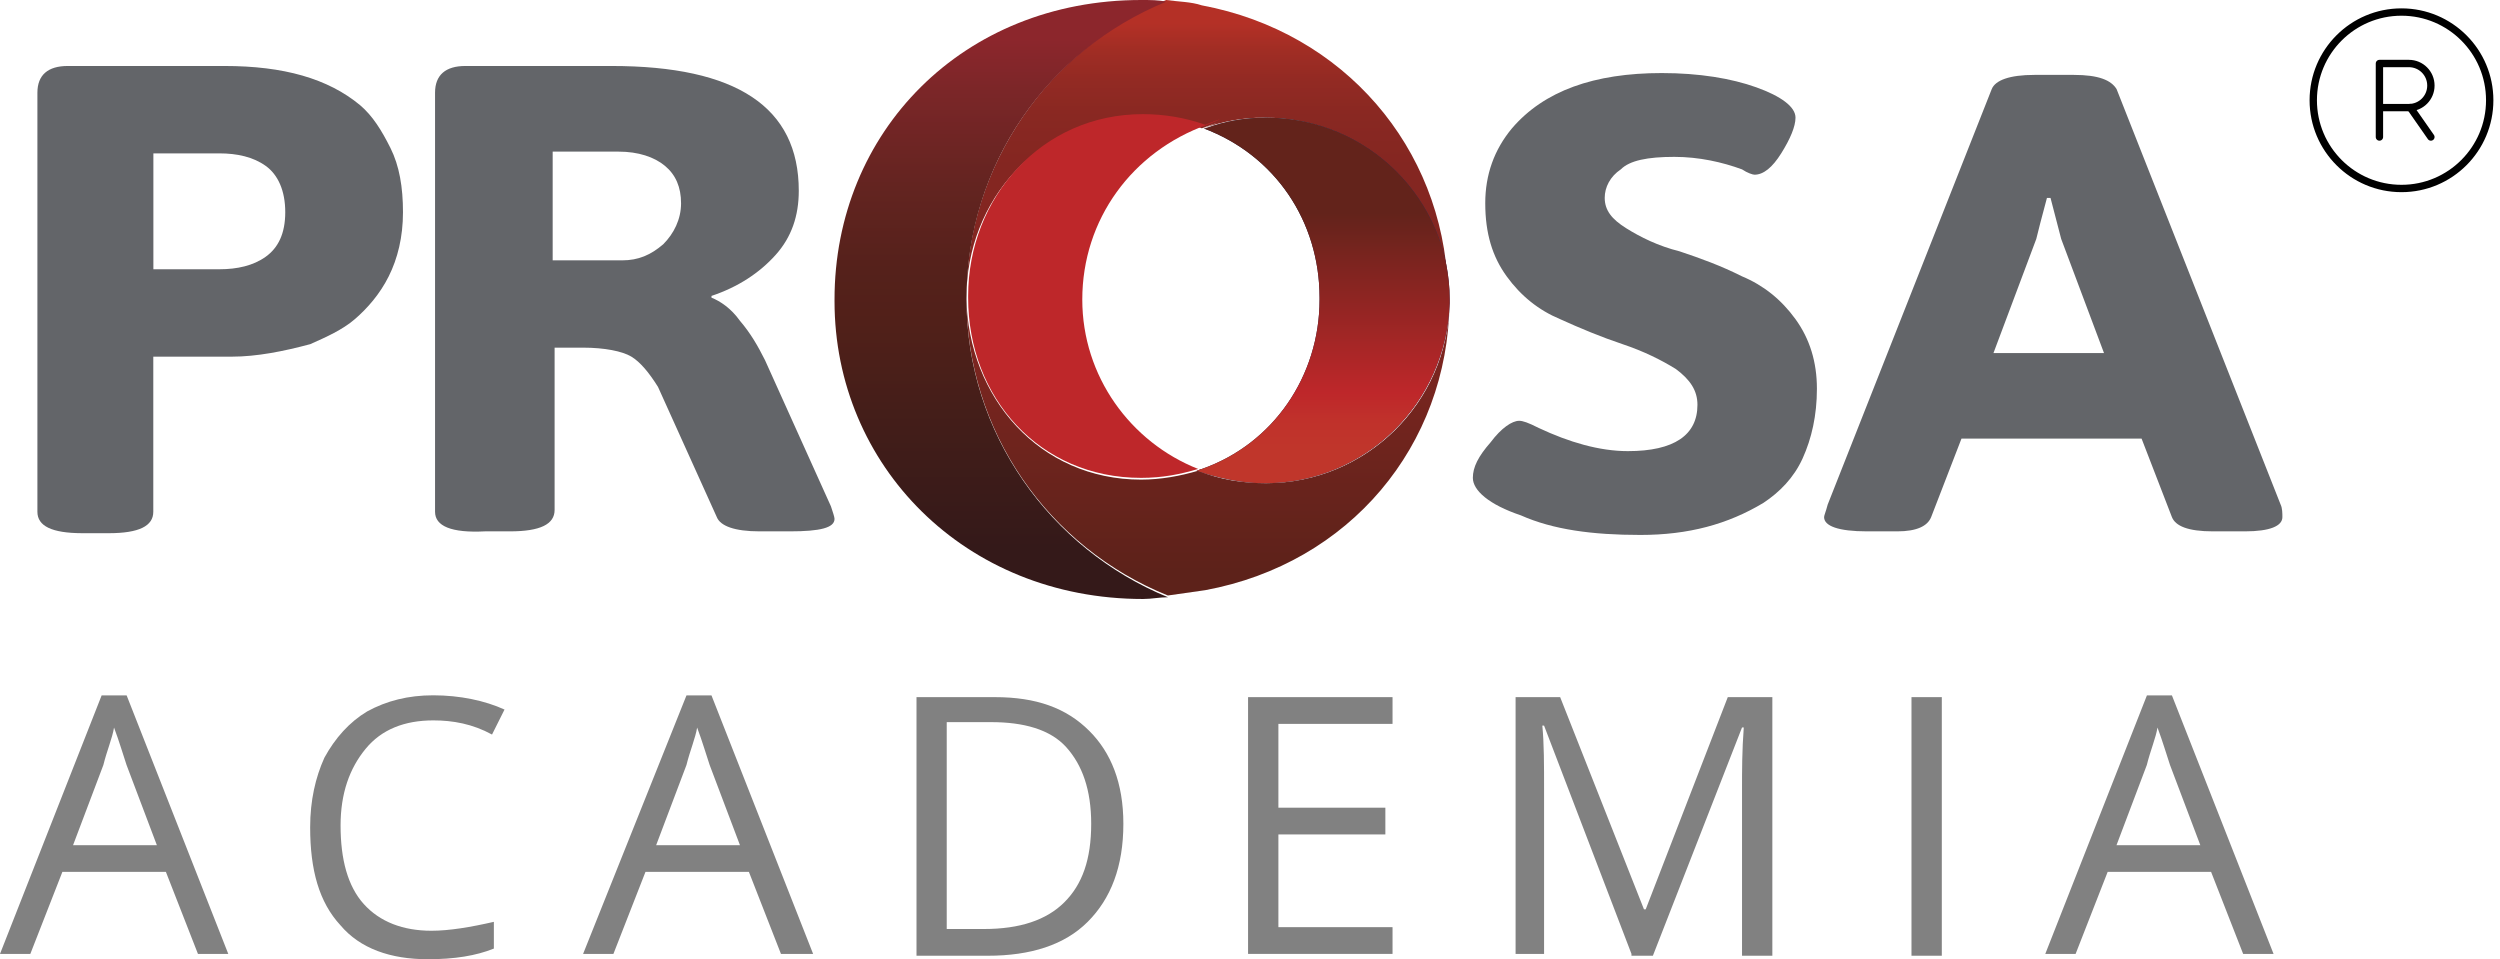 <?xml version="1.0" encoding="utf-8"?>
<!-- Generator: Adobe Illustrator 27.8.1, SVG Export Plug-In . SVG Version: 6.00 Build 0)  -->
<svg version="1.1" id="Layer_1" xmlns="http://www.w3.org/2000/svg" xmlns:xlink="http://www.w3.org/1999/xlink" x="0px" y="0px"
	 viewBox="0 0 2720.4 1043.9" style="enable-background:new 0 0 2720.4 1043.9;" xml:space="preserve">
<style type="text/css">
	.st0{fill:#636569;}
	.st1{fill:url(#SVGID_1_);}
	.st2{fill:#BE272A;}
	.st3{fill:url(#SVGID_00000100353154902735915510000007928072177640153008_);}
	.st4{fill:url(#SVGID_00000145744107267961722770000013663474532558601379_);}
	.st5{fill:url(#SVGID_00000103232535177997154640000010151455961525497507_);}
	.st6{fill:url(#SVGID_00000064345951015263785140000003121898974258862477_);}
	.st7{fill:url(#SVGID_00000153696558073813893230000004064518217273148314_);}
	.st8{fill:url(#SVGID_00000027578401945477221470000006438333341127023259_);}
	.st9{fill:#818181;}
	.st10{fill:none;}
	.st11{fill:none;stroke:#000000;stroke-width:8;stroke-linecap:round;stroke-linejoin:round;}
</style>
<g>
	<g>
		<g>
			<path class="st0" d="M1602.7,520c0-11.6,5.8-23.3,19.4-38.8c11.6-15.5,23.3-23.3,31-23.3c3.9,0,9.7,1.9,21.3,7.8
				c33,15.5,66,25.2,97,25.2c50.4,0,75.7-17.5,75.7-50.4c0-15.5-7.8-27.2-23.3-38.8c-15.5-9.7-34.9-19.4-58.2-27.2
				c-23.3-7.8-46.6-17.5-67.9-27.2c-23.3-9.7-42.7-25.2-58.2-46.6s-23.3-46.6-23.3-79.6c0-31,9.7-58.2,29.1-81.5
				c34.9-40.7,89.3-60.1,163-60.1c40.7,0,75.7,5.8,102.8,15.5s42.7,21.3,42.7,33c0,9.7-5.8,23.3-15.5,38.8
				c-9.7,15.5-19.4,23.3-29.1,23.3c-1.9,0-7.8-1.9-13.6-5.8c-21.3-7.8-46.6-13.6-73.7-13.6c-29.1,0-48.5,3.9-58.2,13.6
				c-11.6,7.8-17.5,19.4-17.5,31c0,13.6,7.8,23.3,23.3,33c15.5,9.7,34.9,19.4,58.2,25.2c23.3,7.8,44.6,15.5,67.9,27.2
				c23.3,9.7,42.7,25.2,58.2,46.6s23.3,46.6,23.3,75.7c0,29.1-5.8,54.3-15.5,75.7s-25.2,36.9-42.7,48.5
				c-38.8,23.3-81.5,34.9-133.9,34.9s-95.1-5.8-130-21.3C1620.1,549.1,1602.7,533.6,1602.7,520z"/>
			<path class="st0" d="M1984.9,562.7c0-1.9,1.9-5.8,3.9-13.6L2167.3,97c3.9-9.7,19.4-15.5,46.6-15.5h42.7
				c27.2,0,40.7,5.8,46.6,15.5l178.5,452.1c1.9,3.9,1.9,9.7,1.9,13.6c0,9.7-13.6,15.5-40.7,15.5h-34.9c-27.2,0-40.7-5.8-44.6-15.5
				l-33-85.4h-196l-33,85.4c-3.9,9.7-15.5,15.5-36.9,15.5h-33C2000.4,578.2,1984.9,572.4,1984.9,562.7z M2169.2,384.2h120.3
				L2242.9,260l-11.6-44.6h-3.9c-5.8,21.3-9.7,36.9-11.6,44.6L2169.2,384.2z"/>
		</g>
		<g>
			<path class="st0" d="M40.7,556.9v-456c0-19.4,11.6-29.1,33-29.1h170.7c64,0,112.5,13.6,147.5,42.7c13.6,11.6,23.3,27.2,33,46.6
				c9.7,19.4,13.6,42.7,13.6,69.8s-5.8,50.4-15.5,69.8c-9.7,19.4-23.3,34.9-36.9,46.6s-31,19.4-48.5,27.2
				c-29.1,7.8-58.2,13.6-85.4,13.6h-85.4v168.8c0,15.5-15.5,23.3-48.5,23.3H89.3C56.3,580.1,40.7,572.4,40.7,556.9z M166.9,293h71.8
				c19.4,0,36.9-3.9,50.4-13.6c13.6-9.7,21.3-25.2,21.3-48.5s-7.8-40.7-21.3-50.4s-31-13.6-50.4-13.6h-71.8V293z"/>
			<path class="st0" d="M473.4,556.9v-456c0-19.4,11.6-29.1,33-29.1h159.1c135.8,0,203.7,44.6,203.7,135.8
				c0,27.2-7.8,50.4-25.2,69.8s-40.7,34.9-69.8,44.6v1.9c9.7,3.9,21.3,11.6,31,25.2c11.6,13.6,19.4,27.2,27.2,42.7L904.2,551
				c1.9,5.8,3.9,11.6,3.9,13.6c0,9.7-15.5,13.6-48.5,13.6h-33c-27.2,0-42.7-5.8-46.6-15.5L716,421c-9.7-15.5-19.4-27.2-29.1-33
				c-9.7-5.8-29.1-9.7-52.4-9.7h-31v176.6c0,15.5-15.5,23.3-48.5,23.3h-27.2C490.9,580.1,473.4,572.4,473.4,556.9z M599.5,283.3
				h77.6c17.5,0,31-5.8,44.6-17.5c11.6-11.6,19.4-27.2,19.4-44.6c0-17.5-5.8-31-17.5-40.7c-11.6-9.7-29.1-15.5-50.4-15.5h-71.8
				v118.4H599.5z"/>
		</g>
		<g>
			
				<linearGradient id="SVGID_1_" gradientUnits="userSpaceOnUse" x1="1314.532" y1="588.44" x2="1314.532" y2="-183.901" gradientTransform="matrix(1 0 0 -1 0 596.702)">
				<stop  offset="2.295360e-02" style="stop-color:#B43026"/>
				<stop  offset="2.419932e-02" style="stop-color:#B33026"/>
				<stop  offset="5.946977e-02" style="stop-color:#A12D24"/>
				<stop  offset="0.101" style="stop-color:#932A23"/>
				<stop  offset="0.152" style="stop-color:#892822"/>
				<stop  offset="0.225" style="stop-color:#842621"/>
				<stop  offset="0.425" style="stop-color:#822621"/>
				<stop  offset="0.794" style="stop-color:#5D221A"/>
			</linearGradient>
			<path class="st1" d="M1051.6,324c0-145.5,91.2-271.6,217.3-324c13.6,1.9,27.2,1.9,38.8,5.8C1463,34.9,1569.7,161,1575.5,312.4
				c0,3.9,0,7.8,0,9.7v1.9v1.9l0,0c0-110.6-89.3-197.9-199.8-197.9c-23.3,0-44.6,3.9-66,11.6c19.4-7.8,19.4-7.8-1.9,0
				c-21.3-7.8-42.7-11.6-67.9-11.6C1131.2,128.1,1051.6,217.3,1051.6,324L1051.6,324c1.9,108.7,79.6,197.9,190.1,197.9
				c21.3,0,42.7-3.9,62.1-9.7c23.3,9.7,48.5,13.6,73.7,13.6c108.7,0,197.9-87.3,199.8-196c-1.9,155.2-108.7,283.3-265.8,312.4
				c-13.6,1.9-27.2,3.9-40.7,5.8C1140.9,595.7,1051.6,469.5,1051.6,324z"/>
			<path class="st2" d="M1177.7,326c0,83.4,52.4,155.2,126.1,184.3c-19.4,5.8-38.8,9.7-62.1,9.7c-110.6,0-188.2-87.3-188.2-196v-1.9
				c0-106.7,79.6-197.9,190.1-197.9c23.3,0,46.6,3.9,67.9,11.6c19.4-7.8,21.3-7.8,1.9,0C1232.1,164.9,1177.7,238.7,1177.7,326z"/>
			
				<linearGradient id="SVGID_00000016765050676470032210000008732428232096415143_" gradientUnits="userSpaceOnUse" x1="1089.46" y1="553.969" x2="1089.46" y2="-0.319" gradientTransform="matrix(1 0 0 -1 0 596.702)">
				<stop  offset="0" style="stop-color:#8C262C"/>
				<stop  offset="0.103" style="stop-color:#7B2628"/>
				<stop  offset="0.292" style="stop-color:#632420"/>
				<stop  offset="0.45" style="stop-color:#55211B"/>
				<stop  offset="0.556" style="stop-color:#512019"/>
				<stop  offset="0.718" style="stop-color:#451E19"/>
				<stop  offset="1" style="stop-color:#341919"/>
			</linearGradient>
			<path style="fill:url(#SVGID_00000016765050676470032210000008732428232096415143_);" d="M1241.8,0c9.7,0,19.4,0,27.2,1.9
				c-128.1,52.4-217.3,176.6-217.3,324c0,145.5,91.2,271.6,219.3,324c-9.7,0-17.5,1.9-27.2,1.9c-194,0-335.7-145.5-335.7-324V326
				C908,143.6,1047.7,0,1241.8,0z"/>
			
				<linearGradient id="SVGID_00000108281273502863372570000013322472773303422392_" gradientUnits="userSpaceOnUse" x1="2729.15" y1="268.797" x2="2729.15" y2="268.797" gradientTransform="matrix(-1 0 0 -1 4304.648 596.702)">
				<stop  offset="0" style="stop-color:#9A254C"/>
				<stop  offset="0.143" style="stop-color:#9A244D"/>
				<stop  offset="0.253" style="stop-color:#9A2351"/>
				<stop  offset="1" style="stop-color:#69232F"/>
			</linearGradient>
			<path style="fill:url(#SVGID_00000108281273502863372570000013322472773303422392_);" d="M1575.5,326c0,1.9,0,1.9,0,3.9
				C1575.5,327.9,1575.5,327.9,1575.5,326L1575.5,326z"/>
			
				<linearGradient id="SVGID_00000138566089249195750900000004105084497680054915_" gradientUnits="userSpaceOnUse" x1="2254.306" y1="83.852" x2="2735.47" y2="83.852" gradientTransform="matrix(-1 0 0 -1 4304.648 596.702)">
				<stop  offset="0" style="stop-color:#2D3475"/>
				<stop  offset="0.196" style="stop-color:#2D3373"/>
				<stop  offset="0.401" style="stop-color:#2D326C"/>
				<stop  offset="0.611" style="stop-color:#2C3061"/>
				<stop  offset="0.822" style="stop-color:#292B52"/>
				<stop  offset="1" style="stop-color:#242542"/>
			</linearGradient>
			<path style="fill:url(#SVGID_00000138566089249195750900000004105084497680054915_);" d="M1307.7,510.3
				C1329.1,516.1,1329.1,518.1,1307.7,510.3L1307.7,510.3z"/>
			
				<linearGradient id="SVGID_00000011752011942682794370000014822499298568613249_" gradientUnits="userSpaceOnUse" x1="2368.103" y1="83.852" x2="2733.791" y2="83.852" gradientTransform="matrix(-1 0 0 -1 4304.648 596.702)">
				<stop  offset="0" style="stop-color:#9A254C"/>
				<stop  offset="0.143" style="stop-color:#9A244D"/>
				<stop  offset="0.253" style="stop-color:#9A2351"/>
				<stop  offset="1" style="stop-color:#69232F"/>
			</linearGradient>
			<path style="fill:url(#SVGID_00000011752011942682794370000014822499298568613249_);" d="M1307.7,510.3
				C1329.1,516.1,1329.1,518.1,1307.7,510.3L1307.7,510.3z"/>
			
				<linearGradient id="SVGID_00000064340823544338271770000007765050954682874764_" gradientUnits="userSpaceOnUse" x1="2442.074" y1="269.767" x2="2901.766" y2="269.767" gradientTransform="matrix(-1 0 0 -1 4304.648 596.702)">
				<stop  offset="0" style="stop-color:#2D3475"/>
				<stop  offset="0.196" style="stop-color:#2D3373"/>
				<stop  offset="0.401" style="stop-color:#2D326C"/>
				<stop  offset="0.611" style="stop-color:#2C3061"/>
				<stop  offset="0.822" style="stop-color:#292B52"/>
				<stop  offset="1" style="stop-color:#242542"/>
			</linearGradient>
			<path style="fill:url(#SVGID_00000064340823544338271770000007765050954682874764_);" d="M1375.7,525.8
				c-25.2,0-50.4-5.8-73.7-13.6c1.9,0,3.9-1.9,5.8-1.9c21.3,7.8,21.3,7.8,0,0c77.6-27.2,128.1-100.9,128.1-184.3V324
				c0-83.4-48.5-155.2-126.1-184.3c0,0,0,0,1.9,0c21.3-7.8,42.7-11.6,66-11.6c110.6,0,199.8,89.3,199.8,197.9c0,1.9,0,1.9,0,3.9
				C1573.6,438.5,1486.2,525.8,1375.7,525.8z"/>
			
				<linearGradient id="SVGID_00000043450403666573997960000001227360588610704060_" gradientUnits="userSpaceOnUse" x1="1439.679" y1="102.733" x2="1439.679" y2="365.079" gradientTransform="matrix(1 0 0 -1 0 596.702)">
				<stop  offset="0" style="stop-color:#C0362B"/>
				<stop  offset="0.143" style="stop-color:#C0312B"/>
				<stop  offset="0.253" style="stop-color:#BE272A"/>
				<stop  offset="1" style="stop-color:#63231B"/>
			</linearGradient>
			<path style="fill:url(#SVGID_00000043450403666573997960000001227360588610704060_);" d="M1375.7,525.8
				c-25.2,0-50.4-5.8-73.7-13.6c1.9,0,3.9-1.9,5.8-1.9c21.3,7.8,21.3,7.8,0,0c77.6-27.2,128.1-100.9,128.1-184.3V324
				c0-83.4-48.5-155.2-126.1-184.3c0,0,0,0,1.9,0c21.3-7.8,42.7-11.6,66-11.6c110.6,0,199.8,89.3,199.8,197.9c0,1.9,0,1.9,0,3.9
				C1573.6,438.5,1486.2,525.8,1375.7,525.8z"/>
		</g>
	</g>
	<g>
		<path class="st9" d="M215.4,1038l-34.9-89.3H67.9L33,1038H0l110.6-281.3h27.2L248.4,1038H215.4z M170.7,919.7l-33-87.3
			c-3.9-11.6-7.8-25.2-13.6-40.7c-1.9,11.6-7.8,25.2-11.6,40.7l-33,87.3H170.7z"/>
		<path class="st9" d="M471.5,783.9c-31,0-56.3,9.7-73.7,31c-17.5,21.3-27.2,48.5-27.2,83.4c0,36.9,7.8,66,25.2,85.4
			c17.5,19.4,42.7,29.1,73.7,29.1c19.4,0,42.7-3.9,67.9-9.7v29.1c-19.4,7.8-42.7,11.6-71.8,11.6c-40.7,0-73.7-11.6-95.1-36.9
			c-23.3-25.2-33-60.1-33-106.7c0-29.1,5.8-54.3,15.5-75.7c11.6-21.3,27.2-38.8,46.6-50.4c21.3-11.6,44.6-17.5,71.8-17.5
			c29.1,0,56.3,5.8,77.6,15.5l-13.6,27.2C514.2,787.7,492.8,783.9,471.5,783.9z"/>
		<path class="st9" d="M849.8,1038l-34.9-89.3H702.4l-34.9,89.3h-33L747,756.7h27.2L884.8,1038H849.8z M805.2,919.7l-33-87.3
			c-3.9-11.6-7.8-25.2-13.6-40.7c-1.9,11.6-7.8,25.2-11.6,40.7l-33,87.3H805.2z"/>
		<path class="st9" d="M1222.4,896.4c0,46.6-13.6,81.5-38.8,106.7c-25.2,25.2-62.1,36.9-108.7,36.9h-77.6V758.6h85.4
			c44.6,0,77.6,11.6,102.8,36.9C1208.8,818.8,1222.4,851.8,1222.4,896.4z M1187.4,896.4c0-36.9-9.7-64-27.2-83.4
			c-17.5-19.4-46.6-27.2-81.5-27.2h-48.5v225.1h40.7c38.8,0,67.9-9.7,87.3-29.1C1177.7,962.4,1187.4,935.2,1187.4,896.4z"/>
		<path class="st9" d="M1515.3,1038h-157.2V758.6h157.2v29.1h-124.2v91.2h116.4V908h-116.4v100.9h124.2V1038z"/>
		<path class="st9" d="M1775.3,1038l-95.1-248.4h-1.9c1.9,19.4,1.9,42.7,1.9,69.8V1038h-31V758.6h48.5l91.2,230.9h1.9l89.3-230.9
			h48.5V1040h-33V859.5c0-21.3,0-42.7,1.9-67.9h-1.9l-97,248.4h-23.3V1038z"/>
		<path class="st9" d="M2080,1038V758.6h33V1040h-33V1038z"/>
		<path class="st9" d="M2440.9,1038l-34.9-89.3h-112.5l-34.9,89.3h-33l110.6-281.3h27.2l110.6,281.3H2440.9z M2394.3,919.7l-33-87.3
			c-3.9-11.6-7.8-25.2-13.6-40.7c-1.9,11.6-7.8,25.2-11.6,40.7l-33,87.3H2394.3z"/>
	</g>
</g>
<rect x="2485.2" y="-18.9" class="st10" width="256" height="256"/>
<circle class="st11" cx="2613.2" cy="109.1" r="96"/>
<path class="st11" d="M2589.2,117.1h32c13.3,0,24-10.7,24-24s-10.7-24-24-24h-32v80"/>
<line class="st11" x1="2622.8" y1="117" x2="2645.2" y2="149.1"/>
</svg>
